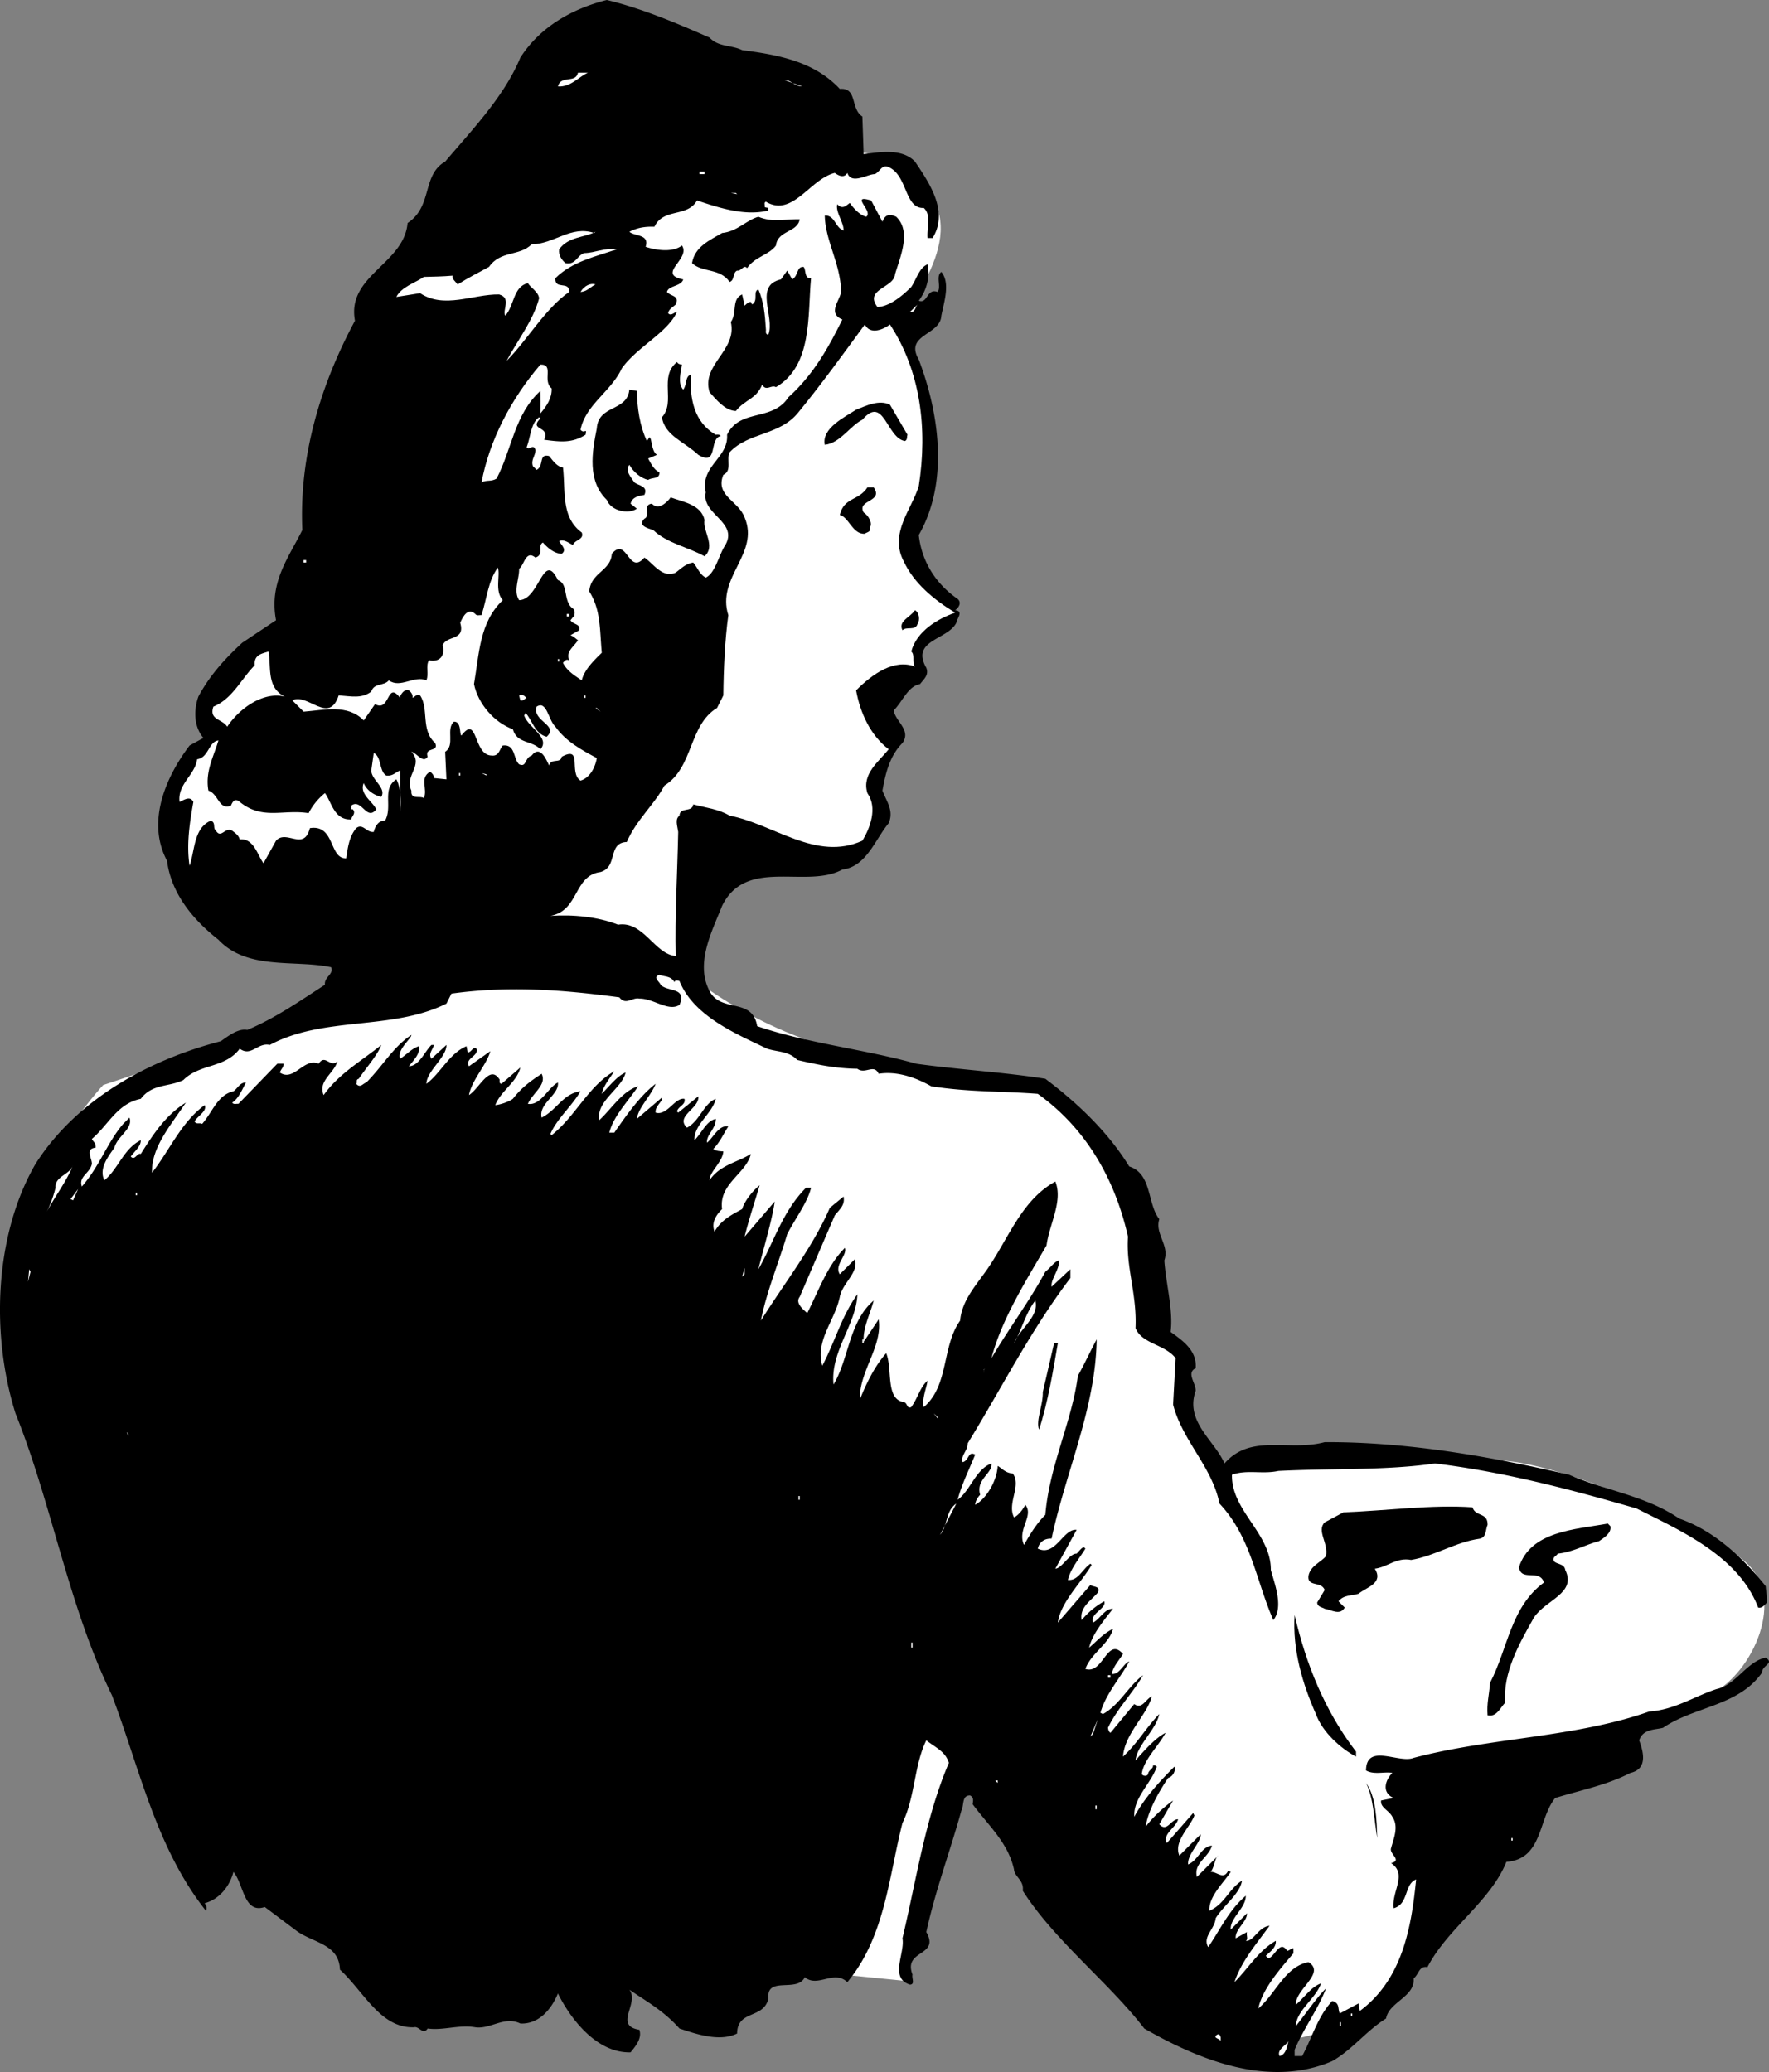 <svg xmlns="http://www.w3.org/2000/svg" width="141.196" height="165.369"><rect width="100%" height="100%" fill="#808080" stroke="none"/><path fill="#fff" d="m31.235 77.098-12.5 6-10.5 3.5s-6.477 6.976-6.5 13.5c.023 6.476 17 40 17 40l48.5 17.5 5 .5 4.5-17.5 7.5 3 6.5 14.5s6.523 5.476 10.5 5c4.023-.524 7.5-2 7.5-2l6-7.5 9.5-15s9.523-2.024 12.5-3.5c3.023-1.524 6.023-7.524 2.5-10.5-3.477-3.024-13.977-7.524-19-8-4.977-.524-17-.5-17-.5l-5.5 1-3.5-5.5.5-3.5-3.5-4.5-1-9.5-7-8s-9.977-.524-17-2.5c-6.977-2.024-11.5-6-11.5-6l-7.5-8m24-43.5s6.023-6.524 3-10.5c-2.977-4.024-7-3.5-7-3.5l-22-1-16 24.5 5 26 20.5-1.5"/><path d="M56.633 3c.727.773 1.727.574 2.602 1 2.824.375 5.722.875 7.797 3.098 1.425-.125.828 1.578 1.8 2.203l.102 3c1.125-.125 3.023-.528 4.098.597 1.125 1.676 2.726 3.977 1.402 6.102h-.402c-.075-.824.328-1.824-.297-2.402-1.578.078-1.278-2.723-2.903-3.297-.472-.125-.574.375-1 .597-.574-.023-1.875.875-2.199-.097-.273.472-.773.172-1 0-1.976.472-3.375 3.574-5.5 2.297-.176.078-.074.175-.101.402.027.074.226.074.3.098v.203c-1.875.472-3.972-.227-5.699-.801-.773 1.375-2.676.574-3.398 2.098-.778-.024-1.375.078-2 .402.422.375 1.625.176 1.297 1.2.828.273 2.125.476 2.902-.102.723 1.078-2.074 2.277.098 2.703-.172.574-1.172.472-1.297 1 .324.375 1.023.273.7 1-.177.172-.575.375-.602.699.226.273.527-.125.699-.102-.774 1.676-3.172 2.778-4.399 4.5-.875 1.875-2.875 2.875-3.3 4.903.324.375.527-.227.402.398-1.078.676-1.977.574-3.3.399.523-1.125-1.278-.723-.302-1.7l-.101-.097c-.672.472-.672 1.574-1 2.398.226.274.527-.324.703.2.023.476-.375.777-.203 1.3l.3.301c.626-.324.126-1.324 1-1.102.227.278.626.875 1.102.903.223 1.875-.176 3.972 1.5 5.199.223.574-.574.574-.7 1-.276-.125-.776-.527-1.1-.3.226.374.624.675.199 1-.575-.024-1.075-.427-1.5-.9-.473.274.125.973-.598 1.2-.777-.625-.875.574-1.3.898.022.778-.477 1.778 0 2.5 1.624-.023 1.925-4.023 3.097-1.597.828.273.426 1.574 1.101 2.199.325.176.227.473.2.7-.075-.024-.176.175-.301.3.226.375.828.273.703.8l-.703.4c.226.073.426.273.601.398-.375.578-.976.875-.699 1.601-.277-.125-.375.074-.5.2.324.675 1.024 1.074 1.5 1.402.223-.926 1.125-1.727 1.598-2.203-.172-1.922-.074-3.422-1-4.899.125-1.523 1.726-1.625 1.8-3 1.227-1.426 1.325 1.774 2.602.301.723.473 1.426 1.676 2.5 1.2.426-.325.824-.727 1.399-.802.324.375.527.977 1 1.2.726-.325 1.027-1.723 1.5-2.5 1.226-1.922-1.875-2.524-1.5-4.297-.473-2.125 1.824-2.727 1.699-4.602 1.027-2.125 3.625-1.023 4.902-3 2.024-1.824 3.223-4.023 4.3-6.199-1.276-.527-.077-1.625-.1-2.3-.075-2.227-1.274-4.024-1.301-6 .824-.024.824.976 1.5 1.198.027-.625-.676-1.523-.5-2.097.425.472.726.074 1-.102.324.477.824.977 1.3 1.102.625-.426-1.375-1.828.399-1.301l.902 1.7c.223-.626.625-.626 1.098-.4 1.226 1.173.328 3.173-.098 4.598-.074 1.075-2.477 1.176-1.402 2.602.925-.027 1.925-.824 2.703-1.602.422-.625.625-1.523 1.297-1.8.226.976-.075 2.078-.7 2.902.727.273.625-1.027 1.5-.7.325-.425-.175-1.226.301-1.6.727.874.227 2.374 0 3.5-.074 1.573-2.976 1.476-1.8 3.5 1.624 4.273 2.425 9.773 0 14 .226 2.073 1.324 3.874 3.101 5.1.324.274.125.673-.2.9.723.073.126.675.099 1-.676 1.374-3.676 1.374-2.399 3.6.223.575-.176.876-.5 1.298-.976.175-1.375 1.375-2.101 2.101.125.875 1.425 1.574.699 2.602-1.074 1.074-1.375 2.574-1.598 3.797.324.875.926 1.578.5 2.601-1.074 1.274-1.777 3.477-3.7 3.7-2.874 1.574-7.675-1.024-9.6 2.902-.774 1.972-2.176 4.574-1 6.797.925 1.777 3.425.476 3.8 2.8 4.024 1.375 8.723 1.875 12.7 3 3.425.477 7.023.676 10.3 1.2 2.625 1.976 5.024 4.277 6.7 7 1.824.578 1.425 2.976 2.398 4.203-.375 1.172.828 2.074.402 3.297.125 1.875.723 3.976.5 5.703.926.672 2.125 1.472 2 2.898-.777.375.023 1.176 0 1.801-.875 2.473 1.524 3.973 2.3 5.8 2.126-2.425 5.126-.925 8-1.702 6.724-.024 13.325 1.175 19.5 2.601 2.923 1.274 6.126 1.676 8.798 3.5 2.828.977 5.125 3.176 6.902 5.399.023.375.125.875.098 1.3-.172.176-.375.477-.7.403-1.574-4.125-6.175-6.125-9.699-7.903-5.273-1.523-10.574-2.925-16.101-3.597-3.973.574-8.172.375-12.5.597-1.274.278-2.473-.125-3.7.301-.074 2.875 3.126 4.676 3.102 7.602.324 1.172 1.024 2.972.2 4-1.376-3.125-1.774-6.625-4.301-9.301-.575-2.926-2.973-5.027-3.7-7.902l.2-3.7c-.875-1.125-2.676-1.125-3.2-2.398.125-2.727-.773-4.824-.601-7.3-.973-4.325-3.172-8.524-7.2-11.4-2.972-.226-5.374-.124-8.5-.6-1.273-.727-2.773-1.227-4.199-1-.375-.825-1.074.073-1.699-.4-1.777-.027-3.176-.327-4.8-.702-.676-.723-1.575-.625-2.4-.899-2.577-1.226-5.874-2.625-7-5.398-.077-.028-.374-.125-.401.097-.274-.523-.774-.425-1.2-.597-.574.172.024.574.102.797.523.578 2.125.175 1.5 1.601-.875.574-2.078-.523-3.203-.5-.574-.125-1.074.574-1.598-.101-4.676-.625-8.875-.922-13.402-.297l-.399.797c-4.375 2.175-9.773.976-14.101 3.3-.973-.222-1.473.977-2.399.301-1.175 1.574-3.175 1.176-4.5 2.5-1.175.574-2.476.274-3.398 1.5-1.875.375-2.578 2.074-3.902 3.2.125.277.324.277.3.699-.875.078-.273.875-.3 1.3-.176.778-1.075.977-.801 1.801 1.426-1.625 2.027-3.523 3.3-5l.5-.5c.325.875-.972 1.477-1.199 2.399-.476.675-1.273 1.675-.8 2.601 1.125-.926 1.527-2.523 2.902-3.199.023.473-.477.875-.8 1.3.323.376.523-.327.8-.202 1.023-1.625 2.023-3.125 3.598-4.098-1.176 1.773-2.774 3.574-2.7 5.598 1.426-1.825 2.325-4.024 4.2-5.399.226.477-.575.875-.801 1.301.125.273.426.074.601.2.825-.927 1.227-2.325 2.5-2.602.325-.223.524-.723 1-.7-.273.477-.574 1.278-1.101 1.602.125.176.328.074.5.098l3.101-3.2h.5c.024.278-.175.375-.3.7 1.125.777 1.925-1.223 3.101-.7.524-.824.926.375 1.5-.199-.277.977-1.574 1.574-1.101 2.7 1.226-1.723 3.027-2.723 4.601-4-.277.777-1.176 1.777-1.8 2.699-.274.078-.075.277-.2.402.324.375.524-.027.8-.102 1.325-1.324 2.126-2.824 3.599-3.8.027.277-1.176 1.175-.899 1.902.524-.324.926-.824 1.5-1 .125.574-.375 1.074-.8 1.598.824-.024 1.226-1.125 1.8-1.7h.2c-.075.375-.477.676-.2 1.102l1.2-1.102c.023.977-1.575 2.075-1.602 3.102 1.125-.824 1.828-2.426 3.203-3l.098.5c.324-.027.425-.527.699-.3.226.573-.973.773-.598 1.398l1.7-1.2c-.274 1.075-1.477 2.278-1.7 3.5.824-.523 1.625-2.425 2.399-1.3.125.078-.075.375.199.402l1.5-1.3c-.274 1.175-1.574 1.874-2 3 .328-.024 1.027-.227 1.402-.5.723-.927 1.426-1.427 2.3-2 .423.874-.675 1.476-1.1 2.398 1.023.175 1.624-1.325 2.398-1.7.125.977-1.574 1.676-1.297 2.801 1.223-.625 1.723-1.926 3.098-2.101-.676 1.175-1.875 2.175-2.399 3.402l.098.098c1.926-1.524 2.926-3.922 5-5.098-.375.574-.875 1.176-1 1.8.625-.624 1.226-1.425 1.902-1.702-.277 1.277-2.375 2.277-2.101 3.8.925-.824 1.824-2.324 3.101-2.699-.777 1.176-1.976 2.375-2.3 3.7h.398c.926-1.325 2.027-2.926 3.3-3.899-.374.973-1.374 1.875-1.5 2.8l2-1.702c.126.277-.574.676-.5 1.203.926.273 1.528-1.227 2.301-1.102.125.477-.476.575-.601 1l.101.102 1.602-1.3c.125.972-1.875 1.573-.902 2.5 1.027-.528 1.324-1.927 2.3-2.302-.273 1.176-1.773 2.075-1.699 3.301.625-.625.926-1.527 1.7-1.7.023.774-.774 1.274-.7 1.9.524-.426.926-1.426 1.7-1.301-.376.574-.676 1.277-1.2 1.8.223.176.524.176.801.2-.078.875-1.078 1.574-1.102 2.3.825-1.226 2.227-1.425 3.301-2.101-.375 1.578-2.574 2.375-2.3 4.402-.477.473-.876 1.074-.602 1.8.527-.925 1.328-1.327 2.203-1.8.223-.726.922-1.527 1.398-1.902-.375 1.277-.875 2.777-1.199 4.101l2.399-2.8c-.176 1.375-.875 3.675-1.301 5.402 1.226-2.125 1.926-4.625 3.8-6.5h.403c-.277 1.172-1.277 2.473-1.902 3.7-.676 2.273-1.676 4.675-2.098 6.898 1.824-2.926 4.125-5.825 5.5-9l1.098-.899c.125.676-.274.973-.7 1.5l-2.8 6.5c-.375.473.226.973.601 1.3.926-1.827 1.625-3.827 3-5.202.223.578-.875 1.375-.402 2.101l1.203-1.199c.324 1.074-.977 1.875-1.203 3-.375 1.875-1.973 3.473-1.399 5.5 1.024-1.926 1.524-3.926 2.801-5.7-.074 2.376-2.176 4.575-1.902 7.2 1.226-2.027 1.226-5.027 3.203-6.7-.277 1.075-.875 2.173-.8 3.298l1.198-1.797c.325 2.172-1.574 4.172-1.5 6.398.524-1.324 1.227-2.726 2.102-3.699.523 1.274-.078 3.676 1.398 3.899.325.074.227.574.602.402.523-.727.723-1.625 1.297-2.102-.074.575-.473 1.477-.297 2.102 2.023-1.727 1.422-4.828 2.898-6.902.125-1.426 1.024-2.524 1.801-3.598 1.926-2.527 2.926-5.926 5.801-7.5.625 1.574-.477 3.375-.703 5.098-1.672 2.875-3.574 5.875-4.399 9 1.426-2.426 3.024-4.524 4.301-6.899.426-.324.723-.824 1.098-.902.027.777-.672 1.476-.598 2.101l1.5-1.398v.7c-3.176 4.175-5.476 8.773-8.199 13.198.023.575-.578.977-.402 1.5.527-.125.425-.925 1-.601-.473 1.176-1.075 2.375-1.399 3.601 1.024-.726 1.426-2.425 2.7-2.898.124.773-1.274 1.273-.899 2.5-.176.172-.375.473-.402.797.824-.422 1.726-1.824 1.8-3.098.325.176.625.574 1.2.598.726.976-.473 2.375.101 3.5.324-.125.723-.625.899-1 .726.875-.676 1.976-.098 3.203.523-.926 1.023-1.727 1.7-2.402.323-3.926 2.124-7.426 2.597-11.098.527-.926 1.027-2.027 1.5-2.902-.074 5.476-2.473 10.574-3.598 15.902-.574-.027-.976.273-1.101.797 1.425.676 2.027-1.625 3.101-1.5l-1.7 3.101c.524-.023 1.126-1.226 1.7-1.199.223-.226.426-.527.598-.5l.101.098c-.476.777-1.175 1.578-1.398 2.5.824.078 1.125-.824 1.797-1.297l.101.098c-.875 1.476-2.476 2.976-2.699 4.601l2.598-3c.226.176.828.074.601.598-.574.676-1.476 1.176-1.3 2.203a6.43 6.43 0 0 1 1.8-1.5c.227.574-1.175.973-.898 1.7.523-.227.922-1.126 1.598-1.102-.774.976-1.676 2.074-1.899 3.101.625-.527 1.125-1.125 1.899-1.5-.274 1.176-1.774 1.973-2.2 3.2 1.426.476 1.727-2.626 3-1.2-.273.473-.773.973-.898 1.598.625.078.922-.824 1.398-1-.675 1.277-1.875 2.578-2.3 4.101l.199.102c1.328-.727 2.027-2.227 3.203-3.102-.777 1.375-2.078 2.676-2.8 4.2.023.074.023.277.198.402l1.899-2.3c.625.472.926-.427 1.402-.602-.375 1.476-2.176 2.976-2.3 4.8 1.124-1.023 1.925-2.425 2.898-3.398-.274 1.273-1.774 2.473-1.899 3.7.727-.825 1.625-1.825 2.399-2.2-.574 1.074-1.774 2.172-1.899 3.297.125.176.426.176.5 0 .024-.324.426-.422.399-.7.226-.023.226.075.3.102-.472 1.375-1.874 2.473-1.8 4 .828-1.527 2.027-2.824 3.203-4 .125.274-.078.774-.5.899-.777 1.175-1.578 2.574-1.8 3.902.624-.828 1.523-1.625 2.198-2.102l-1.101 1.899c.625.676.926-.422 1.5-.399-.172.676-1.274 1.176-.899 1.899l2.102-2.399.098.2c-.375.976-1.676 2.074-1.2 3.199l1.7-1.7c.027.676-1.075 1.575-1 2.403.824-.328 1.027-1.426 1.902-1.5-.277.973-1.477 1.375-1.203 2.5l1.703-1.703c-.277.176-.277.875-.602 1.3.524-.023 1.024.676 1.399-.097l.203.098c-.578.875-1.777 1.976-1.703 3.101 1.226-.527 1.527-1.726 2.601-2.402-.175 1.078-1.476 1.976-2.101 3-.074.875-1.074 1.476-.598 2.3.926-1.324 1.625-2.925 3-4.097.024.973-1.277 1.773-1.199 2.7l1.297-1.302c.027.676-.973 1.274-.899 2l.899-.5c-.074.274.125.575-.098.7.625.074 1.024-1.125 1.899-1.2-1.075 1.477-2.274 2.875-2.801 4.5 1.125-1.125 1.926-2.523 3.3-3.3.028.574-.472.875-.8 1.199l.203.203c.523-.125.922-1.527 1.5-.602.223-.023.324-.226.5-.199v.399c-1.176 1.375-2.477 2.875-2.8 4.402 1.425-1.227 2.124-3.328 4-3.703 1.425.875-1.075 2.176-1 3.402.722-.625 1.222-1.426 2-1.7-.376 1.173-1.977 2.173-2 3.4.823-1.024 1.624-2.227 2.398-3-.575 1.574-1.774 3.175-2.5 4.898v.5h.601c.824-1.524 1.223-3.125 2.399-4.399.625.176.425.575.601 1l1.5-.8.098.601c3.426-2.527 4.125-6.726 4.5-10.5-.973.375-.574 1.973-1.797 2.3-.176-1.327 1.125-2.726-.203-3.6.926-.227-.172-.727 0-1.2.226-.824.625-1.726.101-2.5-.273-.527-.976-.726-.898-1.3l1-.2c-.977-.426-.676-1.426-.102-2-.574-.125-1.476.176-2.101-.2.027-2.226 2.625-.526 3.8-1 6.126-1.624 12.926-1.624 18.801-3.702 2.024-.125 3.625-1.223 5.399-1.797 1.527-.328 2.426-2.227 3.902-2.5.723.473-.277.574-.3 1.2-1.876 2.675-5.376 2.675-7.899 4.398-.676.175-1.578.074-1.902 1 .324.875.726 2.277-.7 2.601-1.875.973-3.976 1.375-6 2-1.375 1.676-.976 4.875-3.898 5.098-1.277 3.176-4.676 5.277-6.3 8.402-.677-.125-.677.574-1.102.899.125 1.476-1.973 1.875-2.2 3.199-1.574.976-2.675 2.476-4.3 3.402-5.075 2.176-10.676-.125-15-2.601-2.774-3.625-7.176-7.024-9.7-11 .125-.825-.675-1.125-.699-1.7-.476-2.125-1.976-3.425-3.3-5.199.023-.226.124-.527-.2-.7-.676-.026-.476.774-.699 1.2-.875 3.176-2.078 6.375-2.8 9.7 1.124 1.976-1.876 1.374-1.102 3.398-.075.277.226.777-.2.8-1.675-.523-.375-2.523-.601-3.699 1.125-4.726 1.828-9.625 3.703-14-.277-.925-1.078-1.226-1.8-1.8-.977 1.976-.876 4.476-1.903 6.601-1.074 4.176-1.375 9.074-4.399 12.7-1.074-1.024-2.375.476-3.398-.4-.578 1.274-3.078-.124-2.902 1.7-.375 1.676-2.473.875-2.5 2.8-1.375.673-3.176.075-4.598-.401-1.277-1.426-2.578-2.125-4-3.098.824 1.074-1.277 2.875.797 3.2.226.675-.274 1.273-.7 1.8-2.675.074-4.773-2.625-5.8-4.703-.473 1.176-1.473 2.476-3 2.402-1.274-.625-2.375.473-3.598.3-1.277-.226-2.574.274-3.8.099-.376.574-.676-.223-1.102-.098-2.672.074-3.973-2.828-5.899-4.602-.074-2.125-2.273-2.125-3.601-3.199l-2.399-1.8c-1.676.573-1.676-1.825-2.5-2.802-.273 1.075-1.074 2.176-2.3 2.5.124.176.226.375.101.602-3.977-5.027-5.277-11.324-7.5-17.2-3.477-7.124-4.777-15.226-7.7-22.5-1.976-6.327-1.675-14.226 1.598-19.902 3.325-5.222 9.125-8.324 14.801-9.8.727-.524 1.426-1.024 2.102-.899 2.222-.926 4.222-2.324 6.199-3.601-.074-.625.723-.825.5-1.399-2.875-.625-6.676.274-9-2.199-2.074-1.625-3.777-3.727-4.102-6.3-1.675-3.126-.074-6.727 1.801-9.2l1.102-.602c-.778-.925-.778-2.222-.403-3.3.926-1.723 2.125-3.024 3.5-4.297l2.7-1.801c-.575-3.027 1.027-5.027 2.101-7.2-.273-6.027 1.524-11.726 4.2-16.702-.676-3.625 3.925-4.524 4.199-7.797 2.027-1.328 1.125-3.828 3-4.903 2.226-2.625 4.726-5.222 6-8.3C43.157 2.074 45.758.676 48.434 0c2.824.676 5.625 1.875 8.2 3"/><path fill="#fff" d="M46.934 5.8c-.676.274-1.375 1.173-2.402 1.098.226-.925 1.425-.222 1.601-1.097h.801m17.098 1.097c-.672-.023-.875-.523-1.399-.5l1.399.5m-7.797 7h-.403V13.7h.403v.2m2.597 1.6-.5-.102h.403zm0 0"/><path d="M63.832 17.5c-.175 1.074-1.773.875-1.898 2.098-.574.777-1.676.875-2.3 1.8-.274-.324-.477.278-.802.2-.375.175-.175.777-.597.902-.778-1.125-2.176-.727-3-1.5.222-1.324 1.422-1.824 2.398-2.402 1.227-.125 1.926-1.024 2.899-1.297 1.125.472 2.125.172 3.3.199"/><path fill="#fff" d="M47.532 18.5c-.875.473-2.172.375-2.899 1.398-.074.477.227.875.5 1.102.824.176.926-.625 1.5-.8.926-.024 1.524-.427 2.602-.302-1.676.575-3.578.977-4.903 2.301-.074.977 1.125.176 1.102 1.102-1.875 1.273-3.375 3.875-5 5.5.926-1.727 2.125-3.227 2.598-5-.075-.528-.672-.828-.899-1.203-1.176.277-1.074 1.777-1.8 2.601-.274-.426.527-1.426-.5-1.699-2.075-.027-4.376 1.176-6.301-.102l-1.899.301c.426-.824 1.524-1.125 2.2-1.601.824-.024 1.425-.024 2.3-.098-.074.273.227.473.399.7.828-.524 1.625-.927 2.5-1.4.925-1.327 2.425-.827 3.402-1.8 1.824-.027 3.125-1.527 5-.902l.098-.098"/><path d="M64.735 22.2c-.278 2.976.125 6.976-2.801 8.698-.375-.222-.777.375-1.102-.199-.472 1.176-1.375 1.176-2.097 2.102-.875-.028-1.578-.926-2.102-1.5-.676-2.227 2.227-3.328 1.7-5.602.527-.726.027-1.824.902-2.199l.199.898c.125-.125.324-.324.5-.3l.098.203c.527-.328.027-1.028.5-1.203.426.976.527 1.976.601 3.203.024.074-.074.273.102.398h.098c.527-1.426-1.176-3.926 1-4.398l.5-.703.402.703c.523-.328.324-1.028.898-1 .227.172.024.972.602.898"/><path fill="#fff" d="M47.532 22.7c-.375.175-.672.573-1.2.6.325-.527.825-.726 1.2-.6m25.101 2.198.602-.597c-.176.172-.176.672-.602.597m-1.601 1c2.425 3.676 3.027 8.278 2.3 12.903-.574 1.875-2.375 3.773-1.199 6 .824 1.773 2.426 3.074 4.102 4.097-1.375.477-3.078 1.477-3.5 3.102.324.273.023.875.297 1.2-1.672-.626-3.375.573-4.7 1.898.325 1.777 1.125 3.578 2.602 4.703-.777.972-2.176 1.972-1.7 3.5.825 1.172.223 2.773-.402 3.797-3.675 1.675-7.074-1.325-10.597-2-.875-.524-1.875-.625-2.903-.899-.074.676-1.074.176-1.097.899-.375.277-.176.777-.102 1.3-.074 3.477-.273 6.676-.199 9.903-1.676-.125-2.574-2.828-4.602-2.5-1.574-.625-3.574-.828-5.398-.703 2.324-.422 1.824-3.223 4-3.5 1.426-.422.523-2.325 2.098-2.399.726-1.726 2.226-3.023 3-4.5 2.328-1.426 1.925-4.824 4.203-6.199l.5-1c.023-2.125.125-4.426.398-6.402-.976-3.024 2.524-4.922 1.301-7.797-.477-1.328-2.375-1.727-1.7-3.403.723-.324.223-1.222.5-1.8 1.524-1.625 4.024-1.325 5.5-3.2 1.825-2.222 3.626-4.722 5.298-7 .425.875 1.527.375 2 0"/><path d="M54.434 29.098c-.074.578-.375 1.476.098 2 .328-.422.125-1.024.601-1.2-.074 1.875.227 3.778 2 4.801.125-.023.325-.023.399.102-.973.172-.172 2.472-1.797 1.5-1.078-1.028-2.676-1.528-2.902-3 1.125-1.227-.274-3.227 1.199-4.403.125.176.226.176.402.2"/><path fill="#fff" d="M44.032 31c.027.773-.375 1.375-.899 2 .024-.625.024-1.324 0-1.8-2.074 1.874-2.273 4.675-3.5 7-.476.273-.773.073-1.199.3.625-3.324 2.324-6.625 4.7-9.402 1.124-.024.124 1.277.898 1.902"/><path d="M50.832 31.2c.028 1.374.227 2.773.801 4l.2-.302c.226.075.124 1.075.601 1.403l-.7.297c.223.375.423.875.9 1.101.023.574-.575.375-.9.602-.577-.125-1.175-.625-1.5-1.203-.374.476.126.976.4 1.402.323.273 1.124.273.8 1-.477.074-.977.176-1.102.7l.5.398c-.675.476-2.074.175-2.398-.7-1.574-1.523-1.176-3.824-.8-5.699.124-1.926 2.425-1.324 2.6-3.101l.598.101M72.434 34.7c-.074.175.023.374-.2.5-1.476-.227-1.675-3.727-3.402-1.7-.972.473-1.773 1.875-3 2-.273-1.324 1.625-2.227 2.5-2.8.825-.325 1.825-.825 2.7-.4l1.402 2.4m-2.699 4.198c.824 1.176-1.375.977-.801 2 .426.278.723.875.5 1.2.125.375-.277.375-.402.5-.973.078-1.274-1.325-2-1.5.328-1.422 1.527-1.125 2.203-2.2h.5m-13.5 2.602c-.176.875.922 2.074 0 2.898-1.278-.722-2.977-1.023-4.102-2.097-.375-.125-1.273-.328-.699-.903.523-.222-.176-1.125.598-1.199.527.574 1.226-.125 1.5-.5 1.027.375 2.425.574 2.703 1.801"/><path fill="#fff" d="M24.235 44.898h.199V44.7h-.2v.2m15.899 2.998c-1.875 1.778-1.875 4.278-2.3 6.7.324 1.578 1.624 3.078 3.101 3.601.324 1.176 1.523.875 2.2 1.602.823-.926-.977-1.727-1.302-2.703 0 0 .125-.125.102-.2.523.477.723 1.676 1.7 1.903 1.023-.926-1.177-1.227-.802-2.403.825-.523.926 1.075 1.5 1.602.825 1.176 2.125 1.875 3.301 2.5-.074.574-.476 1.574-1.3 1.8-.973-.624.226-2.827-1.5-1.902-.075.575-.876.075-1 .7-.176-.325-.676-1.723-1.399-.797-.574.172-.375.972-1 .699-.477-.426-.277-1.625-1.3-1.5-.274.273-.274.875-.9.8-1.476-.027-1.077-3.327-2.402-1.6-.175-.024.028-1.126-.597-1.102-.676.578.125 1.875-.703 2.402l.101 2.2-1-.102c.024-.223-.176-.422-.3-.5-.876.476-.176 1.375-.5 2.101-.274-.226-1.075.176-1-.601-.575-1.223 1.027-2.024 0-3.098.425.074.925.973 1.3.398-.273-.824.926-.324.602-1.097-1.176-1.028-.477-2.727-1.203-3.801-.274-.125-.375.074-.598.2.023-.227-.074-.427-.3-.602-.274-.125-.575.175-.7.5v.101c-1.074-1.426-.777 1.176-2 .5l-.902 1.301c-1.274-1.324-3.172-.824-4.797-.7l-.903-.902c1.227-.625 2.926 1.977 3.7-.398 1.027.074 1.828.273 2.601-.3.227-.727 1.024-.427 1.399-.9.925.673 2.027-.425 3 0 .226-.527-.075-1.124.203-1.6.824.175 1.324-.325 1.097-1.2.325-.824 1.825-.324 1.403-1.8.222-.524.625-1.227 1.199-.7.125.176.324.074.5.098.426-1.325.523-2.723 1.3-3.797.223.574-.277 1.875.4 2.597"/><path d="M73.235 49.8c-.176.575-.875.173-1.203.5-.375-.726.625-1.027 1-1.6.328.175.425.773.203 1.1"/><path fill="#fff" d="M45.235 49.2h.199V49h-.2v.2m-23.8 2.8c.223 1.273-.176 2.875 1.3 3.598-1.675-.422-3.577.875-4.6 2.402-.376-.625-1.477-.527-1.102-1.602 1.527-.625 2.226-2.222 3.3-3.3-.074-.825.528-.922 1.102-1.098m23.098.8h.101v-.202h-.101v.203m-2.5 2.899c-.172.073-.274.273-.5.198l-.098-.398c.324-.125.426.074.598.2m4.601 0h.102v-.2h-.102v.2m1.301 1.1-.402-.3h.101zm-30.5 2.298c-.375 1.277-1.074 2.476-.8 4 .823.277.823 1.578 1.8 1.203.125-.328.324-.625.7-.301 1.823 1.473 3.425.574 5.5.898a4.931 4.931 0 0 1 1.3-1.597c.523.672.723 2.172 2.098 2.097.027-.222.328-.425.203-.699-.078-.125-.078-.125-.203-.101V64.3c.828-.625 1.226 1.273 2 .297-.274-.625-1.375-1.223-1-2.098.226.574.828.973 1.402 1.098.426-.723-.777-1.325-.8-2.098l.198-1.402c.625.277.426 1.476 1 1.8.528.075.825-.324 1.102-.398v3.3c.125-.925.023-2.027-.3-2.6-1.177.773-.274 2.175-.9 3.3-.476-.027-.777.375-.902.898-.574.075-.875-.722-1.398-.3-.574.675-.676 1.578-.8 2.402-1.376.074-.876-2.727-2.9-2.402-.476 1.875-1.874.078-2.702 1l-1 1.8c-.473-.625-.774-2.023-1.899-1.898-.074-.324-.375-.527-.601-.7-.575-.327-.875.673-1.297 0-.278-.226.023-.624-.403-.8-1.375.574-1.273 2.375-1.699 3.598-.273-1.723.024-3.524.301-5.098-.277-.527-.777-.125-1.102 0-.175-1.426 1.227-2.125 1.403-3.402.922-.125.922-1.422 1.699-1.5m21.398 2.801-.398-.199.398.102zm-2.199 0h.102V61.7h-.102v.2m.199 22.498-.199.301.2-.3M47.434 87.7l-.2.5.2-.5m-41 4.198-.2.403.2-.403m48.301.2-.203.402.203-.402m-51 4.602c.324-.626.523-1.227.699-1.9-.074-.925 1.125-1.027 1.398-1.8-.574 1.375-1.375 2.375-2.097 3.7m8.297-3.102-.2.5.2-.5M5.633 95.7l.602-.802-.403.903zm5.199-.302h.102V95.2h-.102v.2m48.403 6.498.199-.699v.5zm-57 .402.098-1 .101.2zm78.699 4.9c.523-.825.926-2.427 1.7-3.4.323 1.274-1.177 2.173-1.7 3.4m-12.102 0h.102v-.302h-.102v.301"/><path d="M84.434 107.2c-.375 2.175-.777 4.675-1.5 6.898-.277-.723.324-1.922.3-3l.9-3.899h.3"/><path fill="#fff" d="M78.532 109.3c.027.575-.075-.027.101-.1l-.101.1m-3.7 3.9-.3-.4.3.298zm-64.597 1.398-.102-.297.102.097zm53.5 5.102h.098v-.302h-.098v.301m11.297 2.801c.625-.727.425-1.926 1.3-2.5l-1.3 2.5"/><path d="M118.735 121.7c-.176.374-.078.976-.602 1.1-1.976.274-3.574 1.376-5.5 1.7-1.176-.227-1.875.574-2.898.7.722 1.175-.676 1.476-1.301 2-.574.175-1.176.073-1.602.6l.5.5c-.375.673-1.074.173-1.597.098-.176-.125-.578-.125-.602-.5l.602-1c-.278-.722-1.375-.222-1.301-1.097.125-.828 1.023-1.125 1.398-1.602.227-1.023-.773-2.023-.097-2.699l1.5-.8c3.422-.126 7.023-.626 10.297-.4.226.774 1.226.376 1.203 1.4m9.797.1c.125.575-.575.973-.899 1.2-1.074.273-2.074.875-3.3 1-.075.176-.473.273-.301.598.226.277.828.175.902.703.926 1.875-1.574 2.375-2.5 3.797-1.176 2.078-2.477 4.375-2.3 6.8-.376.375-.677 1.176-1.4 1-.077-.925.126-1.625.2-2.597 1.426-2.727 1.625-6.028 4.3-8-.374-1.125-1.777-.028-2-1.203.923-2.922 4.524-3.024 7.098-3.5l.2.203M108.235 139.8v.4c-1.176-.626-2.676-1.927-3.203-3.4-1.075-2.425-1.875-5.124-1.7-7.902.926 3.977 2.426 7.676 4.903 10.903"/><path fill="#fff" d="M72.735 131.098h.098v.402h-.098v-.402m15.699 2.8h.2v-.199h-.2v.2m-1.402 4.699.601-1.399-.398 1.2zm-7.399 3.702-.199-.202h.2zm0 0"/><path d="M109.934 146.7c-.277-1.524-.277-3.126-.902-4.4.828 1.173.828 2.876.902 4.4"/><path fill="#fff" d="M87.434 144.398h.098v-.3h-.098v.3m33.199 2.5h.102v-.199h-.102v.2m-12.801 13.999h.102v-.199h-.102v.2m-.898.801h.098v-.302h-.098v.301m-9.5.899v.3c-.074-.222-.676-.222-.3-.5.226-.125.226.075.3.2m4.699 1.5c-.273-.524.625-.922.7-1.2-.075.375-.176 1.075-.7 1.2"/></svg>
